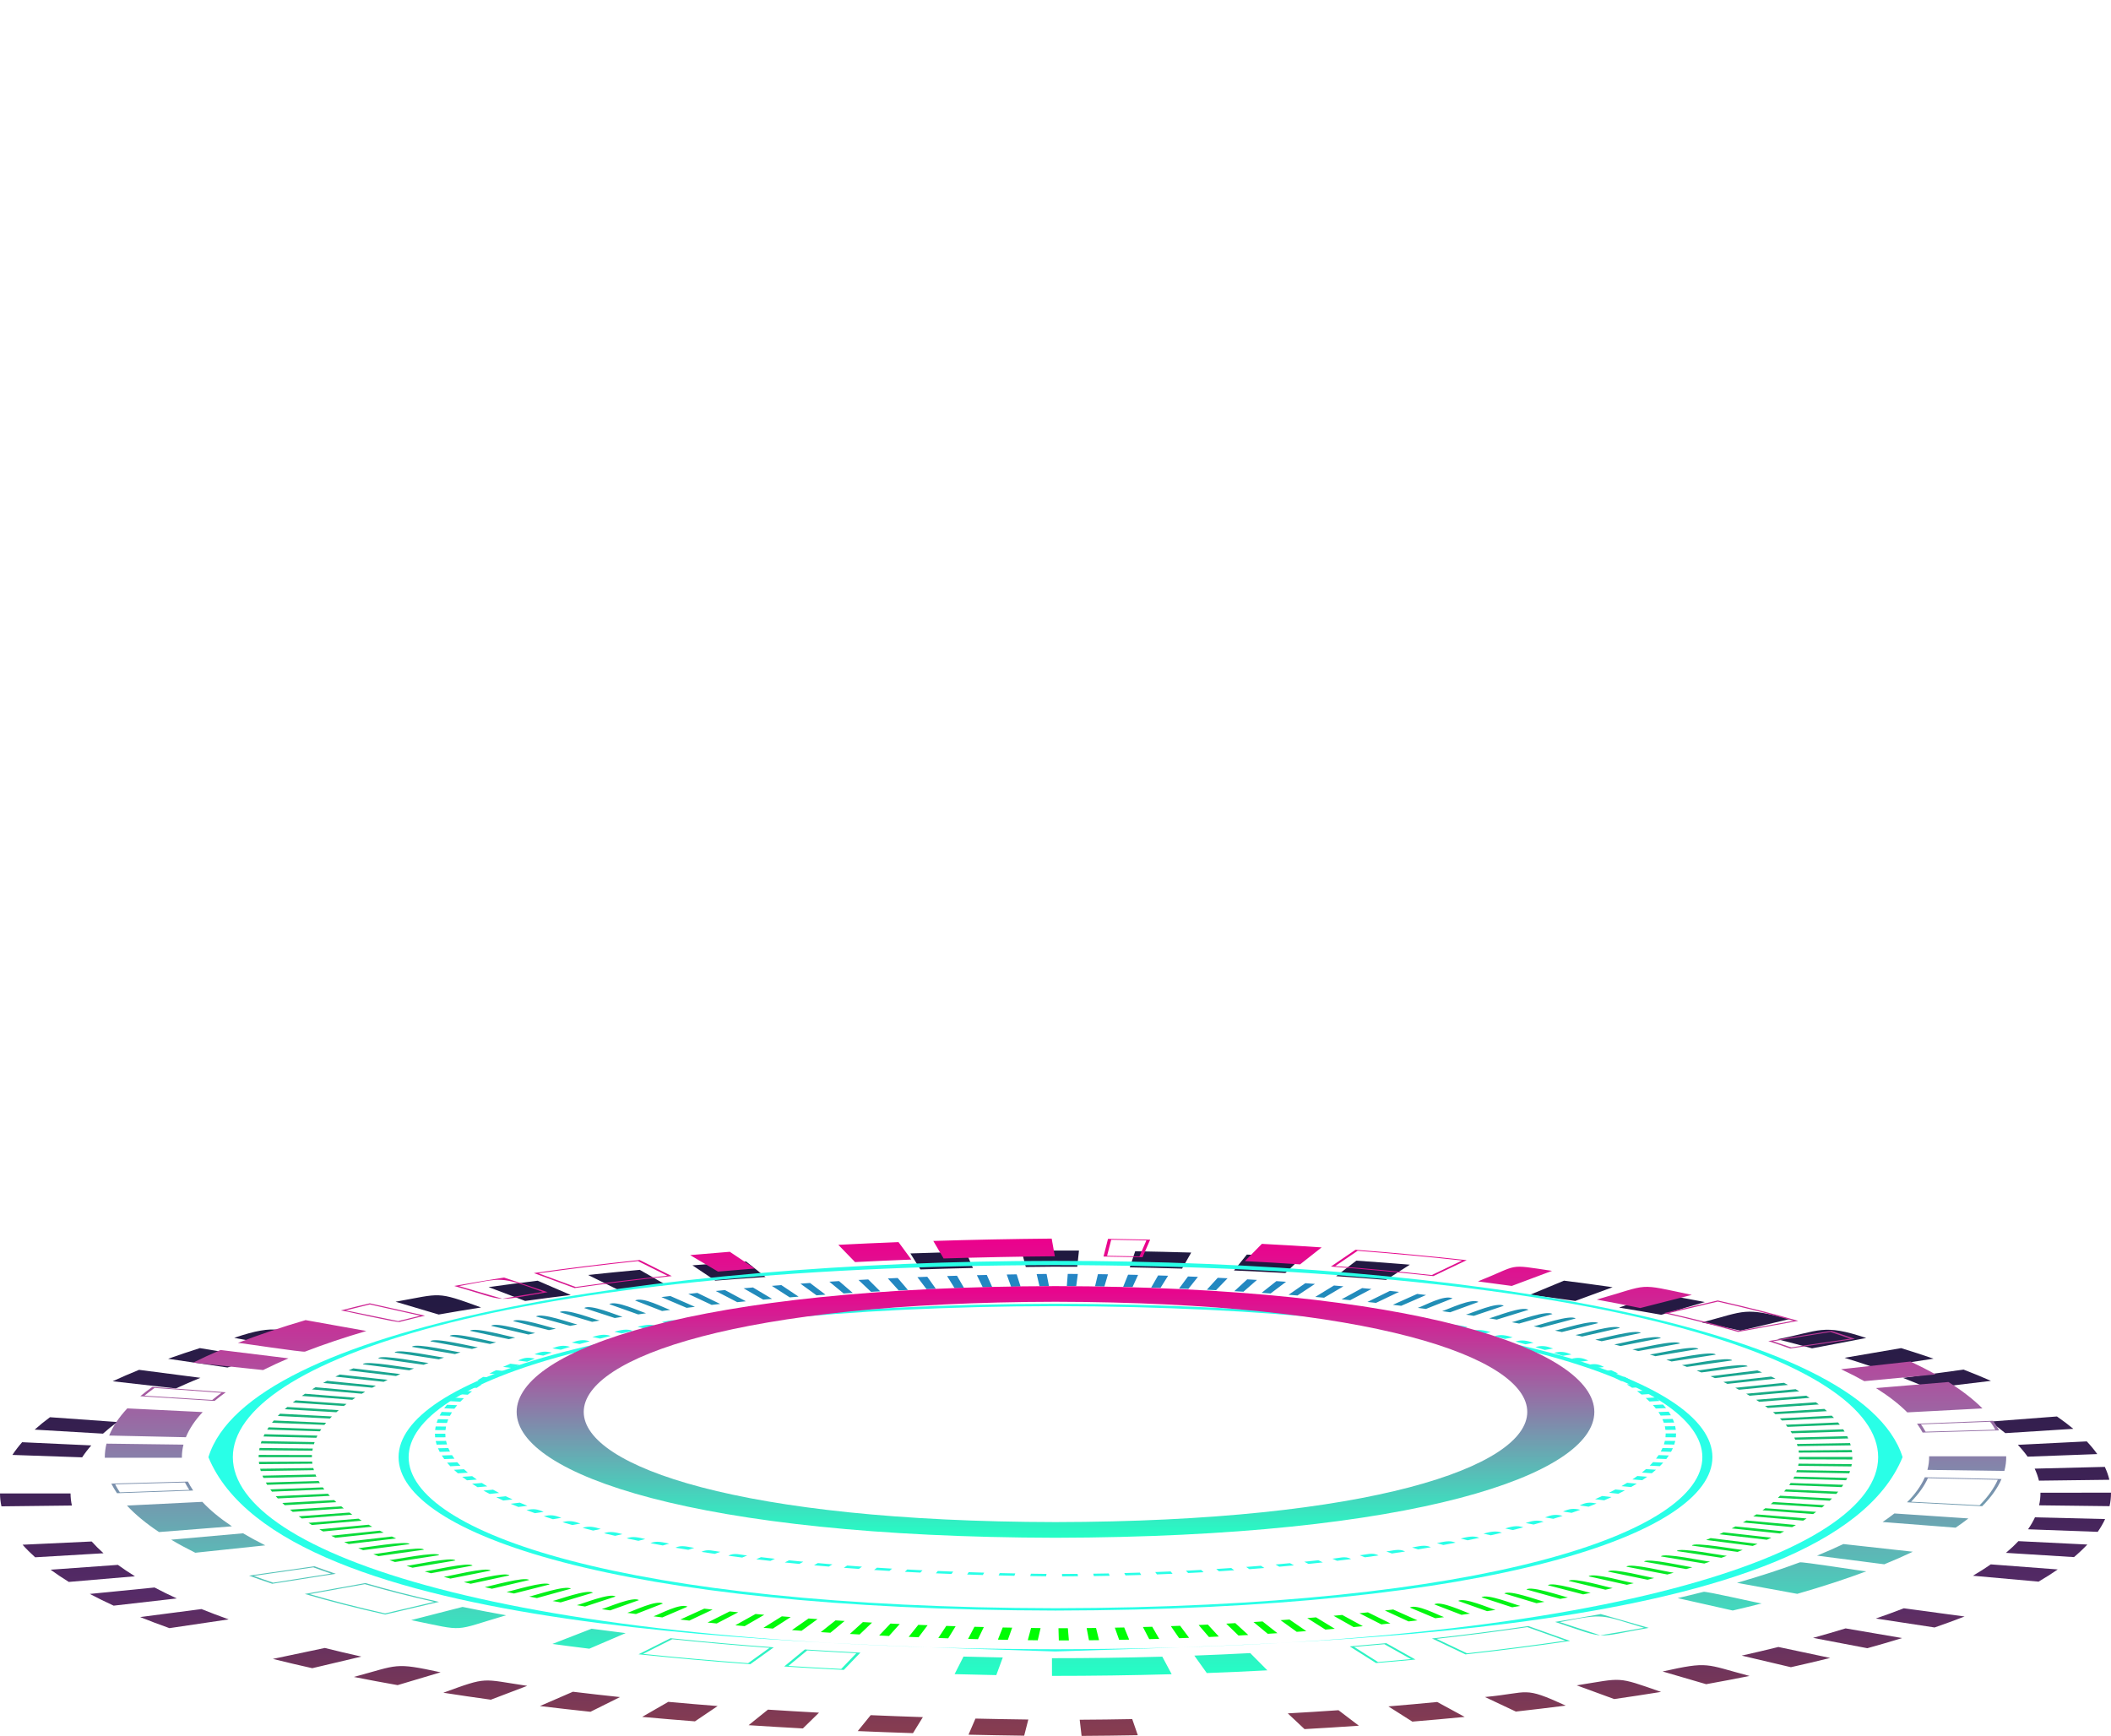 <?xml version="1.0" encoding="UTF-8"?><svg xmlns="http://www.w3.org/2000/svg" xmlns:xlink="http://www.w3.org/1999/xlink" viewBox="0 0 1273.42 1047.21"><defs><style>.cls-1{fill:url(#linear-gradient-2);}.cls-2{mask:url(#mask-10);}.cls-3{fill:url(#linear-gradient-6);}.cls-3,.cls-4,.cls-5,.cls-6,.cls-7{mix-blend-mode:lighten;}.cls-8{fill:url(#linear-gradient-10);}.cls-8,.cls-9,.cls-10,.cls-11{mix-blend-mode:multiply;}.cls-4{fill:url(#linear-gradient-8);}.cls-12{fill:url(#linear-gradient);}.cls-12,.cls-13{mix-blend-mode:screen;}.cls-14{mask:url(#mask-2);}.cls-15{isolation:isolate;}.cls-5,.cls-13{fill:#29ffe7;}.cls-16{mask:url(#mask-3);}.cls-17{mask:url(#mask-9);}.cls-9{fill:url(#linear-gradient-5);}.cls-18{mask:url(#mask-5);}.cls-10{fill:url(#linear-gradient-9);}.cls-6{fill:url(#linear-gradient-11);}.cls-19{filter:url(#luminosity-noclip-9);}.cls-20{mask:url(#mask-8);}.cls-21{filter:url(#luminosity-noclip-6);}.cls-22{mask:url(#mask-4);}.cls-23{mask:url(#mask-6);}.cls-7{fill:url(#linear-gradient-4);}.cls-24{mask:url(#mask-1);}.cls-25{mask:url(#mask);}.cls-26{fill:url(#linear-gradient-3);}.cls-11{fill:url(#linear-gradient-7);}.cls-27{mask:url(#mask-7);}.cls-28{mask:url(#mask-11);}.cls-29{filter:url(#luminosity-noclip-3);}</style><linearGradient id="linear-gradient" x1="636.71" y1="1047.21" x2="636.71" y2="754.38" gradientTransform="matrix(1, 0, 0, 1, 0, 0)" gradientUnits="userSpaceOnUse"><stop offset="0" stop-color="#883d50"/><stop offset=".29" stop-color="#562b67"/><stop offset=".53" stop-color="#3d2255"/><stop offset=".82" stop-color="#271b45"/><stop offset="1" stop-color="#201940"/></linearGradient><linearGradient id="linear-gradient-2" x1="636.71" y1="989.61" x2="636.71" y2="768.51" gradientTransform="matrix(1, 0, 0, 1, 0, 0)" gradientUnits="userSpaceOnUse"><stop offset="0" stop-color="lime"/><stop offset="1" stop-color="#2484c6"/></linearGradient><linearGradient id="linear-gradient-3" x1="636.71" y1="1010.96" x2="636.71" y2="747.15" gradientTransform="matrix(1, 0, 0, 1, 0, 0)" gradientUnits="userSpaceOnUse"><stop offset="0" stop-color="#24ffc6"/><stop offset="1" stop-color="#ec008c"/></linearGradient><linearGradient id="linear-gradient-4" x1="636.71" y1="927.67" x2="636.71" y2="775.87" xlink:href="#linear-gradient-3"/><filter id="luminosity-noclip-2" x="354.75" y="-8550.85" width="563.92" height="32766" color-interpolation-filters="sRGB" filterUnits="userSpaceOnUse"><feFlood flood-color="#fff" result="bg"/><feBlend in="SourceGraphic" in2="bg"/></filter><mask id="mask-1" x="354.75" y="-8550.85" width="563.92" height="32766" maskUnits="userSpaceOnUse"/><linearGradient id="linear-gradient-5" x1="636.71" y1="911.31" x2="636.71" y2="0" gradientTransform="matrix(1, 0, 0, 1, 0, 0)" gradientUnits="userSpaceOnUse"><stop offset="0" stop-color="#fff"/><stop offset=".1" stop-color="#d0d0d0"/><stop offset=".23" stop-color="#9a9a9a"/><stop offset=".37" stop-color="#6a6a6a"/><stop offset=".5" stop-color="#444"/><stop offset=".63" stop-color="#262626"/><stop offset=".76" stop-color="#111"/><stop offset=".88" stop-color="#040404"/><stop offset="1" stop-color="#000"/></linearGradient><mask id="mask" x="354.75" width="563.92" height="911.31" maskUnits="userSpaceOnUse"><g class="cls-24"><path class="cls-9" d="M918.67,0V845.29c0,11.84-8.18,22.88-21.75,29.15-47.18,21.81-146.1,36.87-260.21,36.87s-213.03-15.05-260.21-36.87c-13.57-6.27-21.75-17.32-21.75-29.15V0H918.67Z"/></g></mask><filter id="luminosity-noclip-3" x="354.75" width="563.92" height="911.31" color-interpolation-filters="sRGB" filterUnits="userSpaceOnUse"><feFlood flood-color="#fff" result="bg"/><feBlend in="SourceGraphic" in2="bg"/></filter><filter id="luminosity-noclip-4" x="354.75" y="-8550.85" width="563.92" height="32766" color-interpolation-filters="sRGB" filterUnits="userSpaceOnUse"><feFlood flood-color="#fff" result="bg"/><feBlend in="SourceGraphic" in2="bg"/></filter><mask id="mask-3" x="354.75" y="-8550.85" width="563.92" height="32766" maskUnits="userSpaceOnUse"/><mask id="mask-2" x="354.75" width="563.92" height="911.31" maskUnits="userSpaceOnUse"><g class="cls-29"><g class="cls-16"><path class="cls-9" d="M918.67,0V845.29c0,11.84-8.18,22.88-21.75,29.15-47.18,21.81-146.1,36.87-260.21,36.87s-213.03-15.05-260.21-36.87c-13.57-6.27-21.75-17.32-21.75-29.15V0H918.67Z"/></g></g></mask><linearGradient id="linear-gradient-6" x1="636.71" y1="911.31" x2="636.71" y2="0" gradientTransform="matrix(1, 0, 0, 1, 0, 0)" gradientUnits="userSpaceOnUse"><stop offset="0" stop-color="#18ffff"/><stop offset=".1" stop-color="#13d0d0"/><stop offset=".23" stop-color="#0e9a9a"/><stop offset=".37" stop-color="#0a6a6a"/><stop offset=".5" stop-color="#064444"/><stop offset=".63" stop-color="#032626"/><stop offset=".76" stop-color="#011111"/><stop offset=".88" stop-color="#000404"/><stop offset="1" stop-color="#000"/></linearGradient><filter id="luminosity-noclip-5" x="399.47" y="-8550.85" width="89.57" height="32766" color-interpolation-filters="sRGB" filterUnits="userSpaceOnUse"><feFlood flood-color="#fff" result="bg"/><feBlend in="SourceGraphic" in2="bg"/></filter><mask id="mask-5" x="399.47" y="-8550.85" width="89.57" height="32766" maskUnits="userSpaceOnUse"/><linearGradient id="linear-gradient-7" x1="444.25" y1="902.1" x2="444.25" y2="0" gradientTransform="matrix(1, 0, 0, 1, 0, 0)" gradientUnits="userSpaceOnUse"><stop offset="0" stop-color="#fff"/><stop offset="0" stop-color="#fdfdfd"/><stop offset=".29" stop-color="#a4a4a4"/><stop offset=".55" stop-color="#5e5e5e"/><stop offset=".76" stop-color="#2b2b2b"/><stop offset=".91" stop-color="#0b0b0b"/><stop offset="1" stop-color="#000"/></linearGradient><mask id="mask-4" x="399.47" width="89.57" height="902.1" maskUnits="userSpaceOnUse"><g class="cls-18"><path class="cls-11" d="M399.47,0V883.24c23.6,7.63,54.17,14.07,89.57,18.86V0h-89.57Z"/></g></mask><filter id="luminosity-noclip-6" x="399.47" width="89.57" height="902.1" color-interpolation-filters="sRGB" filterUnits="userSpaceOnUse"><feFlood flood-color="#fff" result="bg"/><feBlend in="SourceGraphic" in2="bg"/></filter><filter id="luminosity-noclip-7" x="399.47" y="-8550.85" width="89.57" height="32766" color-interpolation-filters="sRGB" filterUnits="userSpaceOnUse"><feFlood flood-color="#fff" result="bg"/><feBlend in="SourceGraphic" in2="bg"/></filter><mask id="mask-7" x="399.47" y="-8550.85" width="89.57" height="32766" maskUnits="userSpaceOnUse"/><mask id="mask-6" x="399.47" width="89.57" height="902.1" maskUnits="userSpaceOnUse"><g class="cls-21"><g class="cls-27"><path class="cls-11" d="M399.47,0V883.24c23.6,7.63,54.17,14.07,89.57,18.86V0h-89.57Z"/></g></g></mask><linearGradient id="linear-gradient-8" x1="444.25" y1="902.1" x2="444.25" y2="0" gradientTransform="matrix(1, 0, 0, 1, 0, 0)" gradientUnits="userSpaceOnUse"><stop offset="0" stop-color="#18ffff"/><stop offset="0" stop-color="#17fdfd"/><stop offset=".29" stop-color="#0fa4a4"/><stop offset=".55" stop-color="#085e5e"/><stop offset=".76" stop-color="#042b2b"/><stop offset=".91" stop-color="#010b0b"/><stop offset="1" stop-color="#000"/></linearGradient><filter id="luminosity-noclip-8" x="780.13" y="-8550.85" width="47.02" height="32766" color-interpolation-filters="sRGB" filterUnits="userSpaceOnUse"><feFlood flood-color="#fff" result="bg"/><feBlend in="SourceGraphic" in2="bg"/></filter><mask id="mask-9" x="780.13" y="-8550.85" width="47.02" height="32766" maskUnits="userSpaceOnUse"/><linearGradient id="linear-gradient-9" x1="803.64" y1="805.91" x2="803.64" xlink:href="#linear-gradient-5"/><mask id="mask-8" x="780.13" width="47.02" height="805.91" maskUnits="userSpaceOnUse"><g class="cls-17"><path class="cls-10" d="M827.15,805.91V0h-47.02V798.22c16.8,2.21,32.54,4.79,47.02,7.69Z"/></g></mask><filter id="luminosity-noclip-9" x="780.13" width="47.02" height="805.91" color-interpolation-filters="sRGB" filterUnits="userSpaceOnUse"><feFlood flood-color="#fff" result="bg"/><feBlend in="SourceGraphic" in2="bg"/></filter><filter id="luminosity-noclip-10" x="780.13" y="-8550.85" width="47.02" height="32766" color-interpolation-filters="sRGB" filterUnits="userSpaceOnUse"><feFlood flood-color="#fff" result="bg"/><feBlend in="SourceGraphic" in2="bg"/></filter><mask id="mask-11" x="780.13" y="-8550.85" width="47.02" height="32766" maskUnits="userSpaceOnUse"/><linearGradient id="linear-gradient-10" x1="803.64" y1="805.91" x2="803.64" xlink:href="#linear-gradient-5"/><mask id="mask-10" x="780.13" width="47.02" height="805.91" maskUnits="userSpaceOnUse"><g class="cls-19"><g class="cls-28"><path class="cls-8" d="M827.15,805.91V0h-47.02V798.22c16.8,2.21,32.54,4.79,47.02,7.69Z"/></g></g></mask><linearGradient id="linear-gradient-11" x1="803.64" y1="805.91" x2="803.64" xlink:href="#linear-gradient-6"/></defs><g class="cls-15"><g id="Layer_2"><g id="hud1"><g><g><path class="cls-12" d="M652.45,1047.21l-1.14-9.76c10.55-.06,21.21-.19,31.68-.39l3.37,9.73c-11.21,.2-22.62,.34-33.92,.41Zm-34.64-.14c-11.25-.15-22.55-.35-33.58-.6l4.19-9.72c10.47,.24,21.2,.43,31.89,.57l-2.49,9.75Zm-67.07-1.53c-11.16-.36-22.37-.78-33.32-1.25l7.8-9.6c10.34,.44,20.94,.84,31.48,1.18l-5.96,9.67Zm236.18-2.45l-10.09-9.48c10.23-.57,20.52-1.22,30.59-1.91l12.29,9.35c-10.79,.75-21.82,1.44-32.78,2.05Zm-302.59-.4c-11-.59-22.02-1.25-32.76-1.95l11.68-9.39c10.09,.66,20.45,1.28,30.8,1.83l-9.72,9.5Zm367.64-4.11l-14.46-9.18c9.88-.82,19.79-1.71,29.46-2.65l16.57,8.99c-10.36,1.01-20.99,1.96-31.57,2.84Zm-432.76-.16c-10.72-.84-21.43-1.74-31.83-2.69l15.75-9.07c9.73,.89,19.75,1.74,29.78,2.52l-13.7,9.24Zm-63.03-5.77c-10.29-1.09-20.54-2.25-30.47-3.46l19.89-8.63c9.25,1.12,18.81,2.21,28.4,3.22l-17.82,8.87Zm558.23-.13l-18.64-8.78c27.44-2.56,22.61-6.76,48.74,5.18-9.86,1.26-19.98,2.47-30.1,3.6Zm-618.32-7.16c-9.7-1.34-19.34-2.76-28.66-4.21,27.18-9.88,22.55-8.3,50.6-4.15l-21.94,8.36Zm677.64-.39l-22.61-8.27c28.24-4.44,23.56-5.58,50.88,3.96-9.21,1.49-18.72,2.94-28.27,4.31Zm-733.87-8.4c-8.96-1.58-17.84-3.24-26.4-4.94,27.32-7.34,24.08-8.88,52.33-2.8l-25.93,7.74Zm789.38-.56l-26.29-7.68c28.21-6.23,25.25-4.47,52.43,2.7-8.48,1.7-17.28,3.38-26.13,4.97Zm-840.89-9.66c-8.1-1.8-16.09-3.69-23.75-5.6l31.34-6.6c7.11,1.78,14.53,3.53,22.04,5.2l-29.64,7.01Zm891.98-.6l-29.68-6.99c7.54-1.68,14.99-3.44,22.14-5.21l31.25,6.62c-7.66,1.9-15.63,3.78-23.71,5.58Zm46.1-11.45l-32.74-6.24c6.73-1.86,13.33-3.79,19.62-5.72l34.13,5.83c-6.73,2.07-13.8,4.14-21.01,6.13Zm-1024.24-12.11c-6.11-2.17-12.04-4.42-17.65-6.68l36.99-4.83c5.22,2.1,10.74,4.2,16.43,6.22l-35.77,5.29Zm1064.82-.4l-35.43-5.41c5.84-2.01,11.51-4.09,16.87-6.17l36.64,4.96c-5.74,2.23-11.82,4.45-18.07,6.61Zm-1098.48-13.17c-5.02-2.31-9.85-4.69-14.35-7.07l39.05-3.88c4.2,2.22,8.7,4.44,13.38,6.6l-38.08,4.36Zm-27.02-14.31c-3.91-2.42-7.61-4.9-10.99-7.37l40.61-2.92c3.16,2.32,6.62,4.63,10.27,6.89l-39.89,3.4Zm1188.24-.17l-39.63-3.56c3.84-2.25,7.47-4.56,10.78-6.86l40.4,3.06c-3.55,2.46-7.43,4.93-11.55,7.35ZM21.22,939.46c-2.8-2.5-5.36-5.05-7.61-7.59l41.7-1.95c2.11,2.37,4.51,4.76,7.13,7.1l-41.21,2.43Zm1229.89-.12l-41.06-2.56c2.77-2.33,5.29-4.71,7.49-7.07l41.6,2.05c-2.37,2.52-5.07,5.07-8.03,7.58Zm14.29-15.24l-42.02-1.54c1.66-2.39,3.06-4.81,4.17-7.21l42.32,1.03c-1.18,2.57-2.69,5.17-4.46,7.73ZM.87,908.73c-.57-2.58-.86-5.19-.87-7.78H42.55c.01,2.41,.29,4.87,.82,7.28l-42.5,.49Zm1271.66-.12l-42.49-.51c.57-2.51,.85-5.06,.83-7.6l42.55-.04c.03,2.72-.27,5.45-.88,8.15Zm-42.58-15.39c-.57-2.41-1.44-4.85-2.57-7.25l42.31-1.05c1.21,2.57,2.14,5.19,2.75,7.77l-42.49,.53Zm-1180.38-14.07l-42.08-1.45c1.67-2.56,3.65-5.14,5.87-7.67l41.71,1.93c-2.08,2.37-3.93,4.78-5.5,7.18Zm1173.56-.39c-1.68-2.38-3.67-4.78-5.91-7.15l41.58-2.08c2.4,2.53,4.53,5.11,6.34,7.66l-42,1.56Zm-1160.99-13.9l-41.23-2.42c2.8-2.51,5.91-5.03,9.24-7.49l40.63,2.9c-3.12,2.3-6.03,4.66-8.65,7.01Zm1147.52-.31c-2.79-2.33-5.89-4.67-9.21-6.96l40.37-3.09c3.56,2.45,6.88,4.96,9.87,7.46l-41.03,2.59Zm-1103.58-26.95l-38.12-4.34c5.02-2.32,10.38-4.64,15.92-6.89l37.03,4.81c-5.16,2.09-10.15,4.25-14.83,6.42Zm1057.23-.05c-4.87-2.13-10.06-4.27-15.42-6.35l36.6-4.98c5.75,2.22,11.31,4.51,16.53,6.8l-37.7,4.53Zm-32.31-12.5c-5.83-2-11.98-4-18.29-5.94l34.09-5.84c6.75,2.08,13.35,4.22,19.59,6.36l-35.4,5.42Zm-993.76-.08l-35.82-5.27c6.11-2.18,12.54-4.35,19.14-6.44l34.47,5.72c-6.13,1.94-12.12,3.96-17.79,5.99Zm955.84-11.57c-6.72-1.85-13.77-3.69-20.93-5.47,25.91-5.04,27.19-9.56,53.63-.78l-32.7,6.25Zm-918.78-.18l-33.01-6.16c26.41-8.96,27.87-4.21,53.66,.67-7.07,1.78-14.02,3.62-20.65,5.49Zm875.68-10.49c-7.56-1.68-15.42-3.34-23.34-4.93,27.13-7.26,25.23-9.15,52.98-2.08l-29.63,7.01Zm-47.8-9.57c-8.28-1.49-16.86-2.95-25.49-4.34,27.45-9.75,23.77-8.46,51.74-3.35l-26.25,7.68Zm-737.54-.16l-26.02-7.72c27.95-4.96,24.24-6.51,51.58,3.45-8.67,1.36-17.27,2.8-25.56,4.27Zm685.59-8.2c-8.93-1.28-18.14-2.52-27.36-3.69l20.59-8.54c9.88,1.25,19.75,2.58,29.32,3.96l-22.54,8.28Zm-633.45,0l-22.04-8.35c9.63-1.34,19.58-2.63,29.57-3.85l19.99,8.62c-9.3,1.14-18.56,2.34-27.52,3.59Zm55.88-6.82l-17.92-8.85c10.17-1.08,20.66-2.12,31.17-3.09l15.85,9.06c-9.82,.9-19.61,1.87-29.1,2.89Zm58.85-5.42l-13.8-9.24c10.57-.83,21.45-1.62,32.33-2.34l11.78,9.38c-10.2,.67-20.4,1.41-30.31,2.19Zm404.61-.44c-9.9-.81-20.04-1.58-30.12-2.27l12.19-9.35c10.81,.74,21.67,1.56,32.29,2.43l-14.36,9.19Zm-60.73-4.17c-10.22-.57-20.66-1.08-31.01-1.52l7.76-9.6c11.09,.47,22.28,1.02,33.23,1.63l-9.99,9.49Zm-220.18-2.15l-6.04-9.66c11-.36,22.27-.68,33.48-.94l4.26,9.71c-10.63,.25-21.29,.54-31.7,.89Zm157.85-.5c-10.42-.31-21.04-.57-31.54-.75l3.27-9.73c11.25,.2,22.62,.47,33.79,.8l-5.51,9.68Zm-94.26-.97l-2.56-9.74c11.45-.18,23.13-.26,34.63-.17l-1.03,9.76c-10.3-.09-20.78,0-31.03,.15Z"/><path class="cls-13" d="M636.71,971.59c-528.38-.96-528.37-184.11,0-185.07,528.37,.96,528.36,184.11,0,185.07Zm0-183.65c-520.28,.95-520.28,181.29,0,182.24,520.28-.95,520.27-181.29,0-182.24Z"/><path class="cls-1" d="M638.71,989.61l-.21-7.37c1.89,0,3.78,0,5.67-.02l.61,7.37c-2.02,0-4.05,.01-6.08,.02Zm-12.7-.09c-2.01-.02-4.02-.05-6.02-.08l2-7.36c1.9,.03,3.81,.05,5.72,.08l-1.7,7.36Zm30.89-.01l-1.4-7.36c1.89-.02,3.78-.04,5.66-.07l1.81,7.36c-2.02,.03-4.05,.05-6.08,.07Zm18.2-.26l-2.6-7.35c1.89-.04,3.77-.07,5.65-.11l3,7.34c-2.01,.04-4.03,.08-6.06,.12Zm-67.13,0c-2.01-.04-4.01-.08-6.01-.12l2.92-7.34c1.89,.04,3.79,.08,5.7,.11l-2.61,7.35Zm-18.01-.4c-2-.05-4-.1-5.99-.16l3.84-7.32c1.89,.05,3.78,.1,5.68,.15l-3.54,7.33Zm103.29-.02l-3.81-7.32c1.88-.05,3.76-.11,5.63-.16l4.21,7.31c-2.01,.06-4.02,.12-6.03,.17Zm-121.25-.5c-2-.06-3.99-.13-5.98-.2l4.81-7.29c1.88,.07,3.76,.13,5.65,.19l-4.49,7.3Zm139.31-.07l-5.01-7.28c1.87-.07,3.74-.14,5.6-.21l5.41,7.26c-1.99,.08-3.99,.15-6,.23Zm-157.22-.57c-1.99-.08-3.98-.16-5.95-.24l5.81-7.25c1.86,.08,3.74,.16,5.62,.23l-5.47,7.26Zm175.18-.16l-6.22-7.23c1.86-.08,3.71-.17,5.56-.26l6.62,7.21c-1.98,.1-3.97,.19-5.96,.28Zm-193.01-.61c-1.98-.09-3.96-.19-5.92-.29l6.83-7.2c1.85,.09,3.71,.18,5.58,.27l-6.48,7.22Zm210.83-.27l-7.41-7.17c1.84-.1,3.68-.2,5.51-.31l7.81,7.15c-1.96,.11-3.94,.22-5.91,.33Zm-228.55-.63c-1.97-.11-3.94-.22-5.89-.33l7.88-7.15c1.83,.11,3.67,.21,5.52,.31l-7.51,7.17Zm246.21-.41l-8.6-7.1c1.82-.12,3.64-.23,5.46-.36l8.99,7.08c-1.94,.13-3.89,.26-5.85,.38Zm-263.81-.64c-1.95-.12-3.89-.25-5.83-.38l8.92-7.08c1.82,.12,3.65,.24,5.48,.36l-8.58,7.1Zm281.29-.56l-9.77-7.02c1.8-.13,3.6-.27,5.39-.4l10.16,6.99c-1.92,.15-3.85,.29-5.78,.43Zm-298.73-.62c-1.93-.14-3.86-.28-5.77-.43l10.01-7c1.8,.14,3.6,.27,5.42,.4l-9.65,7.03Zm316-.73l-10.93-6.93c1.78-.15,3.55-.3,5.32-.45l11.32,6.9c-1.9,.16-3.8,.33-5.71,.48Zm-333.26-.6c-1.91-.16-3.81-.31-5.7-.47l11.1-6.92c1.78,.15,3.56,.3,5.34,.44l-10.74,6.95Zm350.3-.9l-12.09-6.83c1.75-.16,3.49-.33,5.23-.5l12.45,6.79c-1.86,.18-3.72,.36-5.59,.53Zm-367.35-.57c-1.89-.17-3.76-.35-5.63-.52l12.21-6.82c1.75,.16,3.5,.33,5.27,.49l-11.84,6.85Zm384.05-1.07l-13.19-6.72c1.72-.18,3.43-.36,5.13-.54l13.57,6.68c-1.83,.2-3.67,.39-5.51,.58Zm-400.87-.54c-1.86-.19-3.7-.38-5.54-.57l13.32-6.71c1.72,.18,3.44,.36,5.18,.53l-12.96,6.74Zm417.31-1.24l-14.31-6.6c1.69-.19,3.37-.39,5.05-.59l14.66,6.56c-1.8,.21-3.6,.42-5.4,.63Zm-433.85-.51c-1.83-.2-3.65-.41-5.45-.62l14.44-6.58c1.68,.19,3.38,.39,5.08,.58l-14.06,6.63Zm449.98-1.41l-15.38-6.47c4.25-2.28,16.81,4.48,20.68,5.8-1.76,.23-3.53,.45-5.3,.67Zm-466.24-.49c-1.79-.22-3.57-.44-5.35-.67,4.04-1.39,16.07-8.08,20.52-5.83l-15.18,6.5Zm482.04-1.57l-16.44-6.33c3.87-2.33,17.95,4.49,21.62,5.61-1.72,.24-3.45,.48-5.19,.72Zm-497.96-.48c-1.75-.24-3.49-.47-5.23-.72,3.76-1.17,17.55-7.95,21.51-5.64l-16.28,6.35Zm513.43-1.73l-17.47-6.19c3.61-2.37,18.99,4.47,22.54,5.42-1.68,.26-3.37,.51-5.07,.76Zm-528.99-.47c-1.71-.25-3.42-.51-5.11-.76,3.64-.99,18.79-7.77,22.48-5.44l-17.37,6.2Zm544.08-1.87l-18.47-6.03c3.44-2.37,19.93,4.39,23.41,5.22-1.64,.27-3.29,.54-4.94,.81Zm-559.24-.47c-1.67-.27-3.33-.54-4.97-.81,3.57-.85,19.91-7.57,23.42-5.22l-18.44,6.03Zm573.94-1.99l-19.43-5.87c3.26-2.37,20.86,4.3,24.25,5.02-1.6,.29-3.2,.57-4.82,.85Zm-588.69-.49c-1.61-.28-3.22-.57-4.81-.85,3.5-.74,20.98-7.35,24.32-5l-19.51,5.86Zm602.99-2.11l-20.4-5.69c3.07-2.37,21.76,4.19,25.06,4.8-1.55,.3-3.1,.6-4.66,.89Zm-617.29-.51c-1.56-.3-3.12-.6-4.66-.9,3.39-.62,22.07-7.11,25.19-4.77l-20.53,5.67Zm631.15-2.21l-21.31-5.52c2.87-2.37,22.65,4.06,25.83,4.58-1.5,.31-3.01,.62-4.52,.93Zm-644.97-.54c-1.51-.31-3.01-.63-4.5-.94,3.26-.52,23.12-6.87,26.02-4.53l-21.52,5.47Zm658.38-2.29l-22.2-5.33c2.66-2.36,23.51,3.92,26.57,4.36-1.45,.33-2.91,.65-4.37,.97Zm-671.7-.58c-1.46-.33-2.9-.66-4.33-.99,3.13-.43,24.12-6.62,26.8-4.28l-22.47,5.27Zm684.64-2.37l-23.07-5.13c2.5-2.47,24.29,3.81,27.26,4.13-1.39,.34-2.79,.67-4.2,1Zm-697.44-.63c-1.39-.34-2.78-.68-4.15-1.03,3-.29,25.08-6.48,27.55-4.02l-23.4,5.05Zm709.89-2.43l-23.87-4.93c2.24-2.48,25.11,3.66,27.91,3.89-1.34,.35-2.68,.7-4.04,1.04Zm-722.14-.69c-1.34-.35-2.67-.71-3.98-1.07,2.83-.2,26.07-6.24,28.26-3.76l-24.28,4.83Zm734.09-2.48l-24.69-4.71c1.99-2.5,25.9,3.49,28.55,3.64-1.27,.36-2.56,.72-3.86,1.07Zm-745.83-.76c-1.27-.37-2.53-.73-3.78-1.1,2.65-.12,26.97-5.99,28.89-3.49l-25.12,4.6Zm757.24-2.51l-25.44-4.5c1.71-2.51,26.67,3.31,29.12,3.39-1.22,.37-2.45,.74-3.68,1.11Zm-768.38-.83c-1.2-.38-2.4-.75-3.58-1.13,2.44-.06,27.88-5.73,29.49-3.22l-25.91,4.36Zm779.25-2.52l-26.14-4.28c1.39-2.5,27.42,3.12,29.65,3.14-1.16,.38-2.33,.77-3.51,1.15Zm-789.78-.91c-1.14-.39-2.26-.78-3.38-1.17,2.21,0,28.75-5.46,30.02-2.95l-26.64,4.12Zm800.1-2.55l-26.84-4.05c1.08-2.51,28.12,2.9,30.15,2.88-1.09,.39-2.2,.78-3.31,1.17Zm-810.03-.98c-1.07-.4-2.13-.8-3.17-1.2,1.97,.05,29.61-5.18,30.5-2.68l-27.33,3.87Zm819.78-2.56l-27.5-3.81c.74-2.5,28.8,2.68,30.61,2.61-1.03,.4-2.06,.8-3.11,1.2Zm-829.08-1.05c-1-.41-1.99-.81-2.97-1.22,1.7,.09,30.45-4.87,30.94-2.4l-27.97,3.62Zm838.23-2.57l-28.1-3.57c.92-.38,1.83-.76,2.72-1.14l28.3,3.49c-.96,.41-1.94,.82-2.92,1.23Zm-846.9-1.12c-.93-.41-1.84-.83-2.75-1.25l28.75-3.29c.84,.39,1.7,.78,2.57,1.16l-28.57,3.37Zm855.45-2.59l-28.68-3.32c.86-.39,1.7-.78,2.54-1.17l28.85,3.24c-.89,.42-1.8,.83-2.71,1.25Zm-863.49-1.17c-.85-.42-1.7-.84-2.53-1.27l29.27-3.04c.78,.4,1.57,.79,2.38,1.19l-29.12,3.11Zm871.43-2.61l-29.21-3.07c.79-.4,1.57-.79,2.34-1.19l29.37,2.99c-.82,.43-1.66,.85-2.5,1.27Zm-878.83-1.22c-.78-.43-1.56-.86-2.32-1.29l29.76-2.78c.71,.4,1.44,.8,2.17,1.21l-29.61,2.86Zm886.13-2.62l-29.69-2.81c.73-.4,1.44-.81,2.14-1.21l29.84,2.73c-.75,.43-1.52,.87-2.29,1.3Zm-892.89-1.27c-.71-.43-1.42-.87-2.11-1.31l30.19-2.52c.65,.41,1.31,.82,1.97,1.22l-30.06,2.6Zm899.55-2.65l-30.14-2.55c.66-.41,1.3-.82,1.94-1.23l30.28,2.46c-.68,.44-1.37,.88-2.07,1.32Zm-905.66-1.29c-.65-.44-1.28-.88-1.9-1.33l30.59-2.25c.58,.41,1.17,.83,1.77,1.24l-30.46,2.34Zm911.67-2.67l-30.54-2.28c.59-.41,1.17-.83,1.73-1.25l30.66,2.2c-.61,.45-1.22,.89-1.85,1.33Zm-917.14-1.32c-.57-.45-1.13-.89-1.68-1.34l30.92-2c.51,.42,1.04,.84,1.57,1.25l-30.82,2.08Zm922.47-2.69l-30.9-2.01c.52-.42,1.02-.84,1.52-1.26l31.01,1.93c-.53,.45-1.07,.9-1.62,1.34Zm-927.29-1.34c-.5-.45-.99-.9-1.47-1.35l31.22-1.74c.45,.42,.91,.85,1.37,1.27l-31.13,1.82Zm931.94-2.7l-31.21-1.75c.45-.42,.88-.84,1.31-1.27l31.31,1.66c-.46,.45-.92,.91-1.4,1.36Zm-936.13-1.37c-.43-.45-.84-.91-1.25-1.36l31.48-1.48c.38,.43,.77,.85,1.17,1.28l-31.4,1.56Zm940.11-2.72l-31.48-1.48c.38-.42,.74-.85,1.09-1.27l31.56,1.38c-.38,.46-.77,.92-1.18,1.37Zm-943.64-1.38c-.36-.46-.7-.91-1.04-1.37l31.68-1.22c.31,.43,.64,.86,.97,1.29l-31.62,1.3Zm946.94-2.74l-31.7-1.2c.31-.43,.6-.86,.88-1.29l31.76,1.1c-.3,.46-.62,.92-.95,1.38Zm-949.83-1.38c-.29-.46-.56-.92-.82-1.38l31.86-.95c.24,.43,.5,.86,.77,1.29l-31.8,1.04Zm952.45-2.76l-31.87-.92c.24-.43,.46-.86,.67-1.29l31.93,.82c-.23,.46-.47,.93-.72,1.39Zm-954.7-1.39c-.21-.46-.41-.92-.61-1.38l31.98-.7c.18,.43,.37,.87,.57,1.3l-31.95,.78Zm956.63-2.78l-32.01-.64c.16-.43,.32-.87,.46-1.3l32.03,.55c-.15,.46-.32,.92-.49,1.39Zm-958.24-1.38c-.14-.46-.27-.93-.39-1.39l32.07-.43c.11,.43,.23,.87,.37,1.3l-32.05,.52Zm959.48-2.78l-32.09-.37c.1-.43,.18-.86,.25-1.3l32.1,.27c-.07,.47-.16,.93-.26,1.4Zm-960.44-1.39c-.07-.46-.13-.93-.18-1.39l32.11-.17c.05,.44,.1,.87,.17,1.31l-32.11,.26Zm961.01-2.8l-32.12-.09c.03-.49,.04-.97,.03-1.46h32.13c0,.52-.01,1.03-.04,1.55Zm-929.2-1.38h-32.13c0-.46,.01-.93,.04-1.39l32.12,.08c-.02,.44-.03,.87-.03,1.31Zm896.96-2.77c-.05-.43-.11-.87-.18-1.3l32.1-.28c.08,.46,.14,.92,.2,1.39l-32.11,.2Zm-896.66-1.15l-32.11-.26c.07-.46,.15-.93,.25-1.39l32.09,.35c-.09,.43-.17,.87-.23,1.3Zm895.9-2.75c-.12-.43-.25-.87-.4-1.3l32.03-.56c.15,.46,.29,.93,.42,1.39l-32.06,.47Zm-894.99-1.15l-32.05-.52c.14-.46,.3-.92,.46-1.38l32.02,.6c-.15,.44-.3,.87-.43,1.31Zm893.59-2.74c-.19-.43-.4-.87-.61-1.3l31.92-.83c.23,.46,.44,.92,.65,1.38l-31.96,.75Zm-892.09-1.16l-31.95-.78c.22-.46,.44-.92,.68-1.39l31.9,.87c-.22,.43-.44,.86-.64,1.29Zm890.05-2.72c-.26-.43-.53-.86-.82-1.29l31.76-1.11c.31,.46,.6,.92,.88,1.38l-31.82,1.02Zm-887.94-1.17l-31.8-1.04c.29-.46,.58-.92,.89-1.38l31.75,1.13c-.29,.43-.57,.86-.84,1.29Zm885.27-2.69c-.34-.43-.68-.86-1.04-1.28l31.55-1.39c.38,.46,.75,.91,1.1,1.37l-31.62,1.3Zm-882.56-1.18l-31.62-1.3c.36-.46,.73-.91,1.1-1.37l31.55,1.38c-.36,.43-.7,.86-1.04,1.28Zm879.24-2.65c-.4-.42-.82-.85-1.24-1.27l31.29-1.67c.46,.45,.9,.91,1.34,1.36l-31.39,1.57Zm-875.93-1.19l-31.4-1.56c.43-.45,.87-.91,1.32-1.36l31.31,1.65c-.42,.42-.83,.85-1.23,1.27Zm871.99-2.61c-.47-.42-.96-.84-1.46-1.26l30.99-1.94c.53,.45,1.06,.9,1.56,1.35l-31.1,1.84Zm-868.08-1.19l-31.13-1.82c.5-.45,1.01-.9,1.53-1.35l31.03,1.91c-.49,.42-.97,.84-1.44,1.26Zm863.51-2.57c-.54-.42-1.1-.83-1.67-1.25l30.65-2.2c.61,.44,1.2,.89,1.78,1.33l-30.77,2.12Zm-858.99-1.2l-30.82-2.08c.57-.44,1.15-.89,1.75-1.33l30.71,2.16c-.56,.42-1.1,.83-1.64,1.25Zm853.8-2.52c-.61-.41-1.24-.82-1.87-1.23l30.27-2.47c.68,.44,1.35,.88,2,1.32l-30.4,2.38Zm-848.69-1.21l-30.47-2.34c.64-.44,1.3-.88,1.96-1.32l30.34,2.42c-.62,.41-1.23,.82-1.84,1.23Zm842.88-2.46c-.68-.41-1.37-.81-2.07-1.21l29.83-2.73c.75,.43,1.49,.86,2.22,1.3l-29.98,2.65Zm-837.17-1.22l-30.06-2.6c.71-.43,1.44-.87,2.17-1.3l29.93,2.68c-.69,.4-1.37,.81-2.04,1.22Zm830.78-2.39c-.74-.4-1.5-.79-2.26-1.19l29.36-2.99c.82,.42,1.63,.85,2.43,1.27l-29.52,2.91Zm-824.49-1.24l-29.62-2.86c.78-.43,1.58-.85,2.39-1.28l29.46,2.94c-.75,.4-1.5,.8-2.23,1.2Zm817.5-2.3c-.81-.39-1.63-.78-2.46-1.17l28.85-3.24c.89,.42,1.76,.83,2.63,1.25l-29.01,3.16Zm-810.62-1.26l-29.11-3.11c.85-.42,1.72-.84,2.6-1.26l28.95,3.2c-.82,.39-1.63,.78-2.43,1.18Zm803.05-2.22c-.87-.38-1.76-.77-2.65-1.15l28.29-3.49c.96,.41,1.9,.82,2.84,1.23l-28.47,3.41Zm-795.59-1.28l-28.58-3.37c.92-.41,1.86-.82,2.81-1.23l28.39,3.45c-.88,.38-1.76,.77-2.62,1.15Zm787.45-2.14c-.94-.38-1.89-.75-2.85-1.13,2.11,.07,29.69-5.2,30.73-2.53l-27.88,3.66Zm-779.41-1.29l-27.99-3.62c.91-2.67,28.82,2.58,30.8,2.49-.95,.37-1.88,.75-2.81,1.13Zm770.7-2.06c-1-.37-2-.73-3.02-1.1,2.36,.02,28.89-5.47,30.29-2.8l-27.27,3.9Zm-762.09-1.29l-27.35-3.86c1.28-2.68,28.12,2.8,30.34,2.77-1.01,.36-2.01,.73-2.99,1.1Zm752.83-1.98c-1.05-.36-2.12-.71-3.19-1.07,2.59-.04,28.09-5.73,29.82-3.05l-26.63,4.12Zm-743.65-1.29l-26.66-4.11c1.6-2.67,27.41,3.02,29.84,3.04-1.07,.36-2.13,.71-3.18,1.07Zm733.88-1.9c-1.11-.35-2.24-.7-3.37-1.04,2.78-.11,27.27-5.97,29.29-3.31l-25.92,4.35Zm-724.16-1.28l-25.92-4.35c1.93-2.66,26.64,3.21,29.3,3.31-1.14,.35-2.26,.69-3.37,1.04Zm713.85-1.82c-1.17-.34-2.35-.68-3.54-1.01,2.97-.18,26.42-6.21,28.73-3.56l-25.19,4.57Zm-703.55-1.28l-25.14-4.59c2.24-2.66,25.82,3.4,28.69,3.58-1.19,.33-2.38,.67-3.55,1.01Zm692.74-1.74c-1.22-.33-2.46-.66-3.7-.98,3.12-.33,25.59-6.31,28.13-3.81l-24.42,4.79Zm-681.9-1.26l-24.32-4.82c2.51-2.63,25,3.57,28.04,3.84-1.25,.32-2.49,.65-3.73,.98Zm670.61-1.65c-1.28-.32-2.57-.64-3.87-.95,3.26-.41,24.72-6.55,27.49-4.05l-23.62,5Zm-659.26-1.24l-23.43-5.04c2.72-2.52,24.17,3.7,27.33,4.1-1.31,.31-2.61,.63-3.9,.94Zm647.49-1.58c-1.34-.31-2.68-.61-4.03-.92,3.39-.49,23.83-6.78,26.81-4.28l-22.77,5.2Zm-635.63-1.21l-22.52-5.26c2.96-2.53,23.26,3.85,26.58,4.35-1.37,.3-2.72,.6-4.06,.9Zm623.4-1.51c-1.39-.3-2.78-.59-4.18-.88,3.51-.58,22.89-7.01,26.08-4.51l-21.9,5.39Zm-611.06-1.16l-21.57-5.46c3.19-2.53,22.33,3.99,25.78,4.6-1.42,.29-2.82,.57-4.22,.86Zm598.39-1.45c-1.44-.28-2.88-.57-4.33-.85,3.62-.69,21.94-7.23,25.32-4.73l-20.99,5.58Zm-585.58-1.11l-20.58-5.66c3.41-2.52,21.37,4.11,24.94,4.84-1.47,.27-2.92,.55-4.37,.82Zm572.47-1.4c-1.47-.27-2.95-.54-4.44-.81,3.72-.8,20.95-7.44,24.54-4.94l-20.09,5.75Zm-559.22-1.03l-19.54-5.85c3.61-2.51,20.39,4.22,24.06,5.07-1.51,.26-3.02,.52-4.51,.78Zm545.73-1.35c-1.52-.26-3.05-.52-4.59-.77,3.79-.92,19.95-7.64,23.7-5.15l-19.11,5.92Zm-532.05-.96l-18.49-6.03c3.9-2.49,19.31,4.27,23.14,5.29-1.56,.24-3.1,.49-4.64,.74Zm518.17-1.31c-1.56-.25-3.14-.49-4.72-.73,3.93-1.09,18.82-7.82,22.84-5.35l-18.13,6.08Zm-504.09-.87l-17.42-6.19c4.08-2.46,18.31,4.32,22.19,5.5-1.6,.23-3.19,.46-4.78,.7Zm489.84-1.28c-1.61-.23-3.22-.46-4.83-.69,3.98-1.25,17.75-7.98,21.94-5.55l-17.11,6.24Zm-475.38-.77l-16.33-6.35c4.8-2.37,16.88,4.26,21.23,5.69-1.64,.22-3.27,.43-4.89,.65Zm460.78-1.25c-1.64-.22-3.29-.43-4.94-.64,4.59-1.54,15.91-8.06,21.01-5.74l-16.07,6.38Zm-445.98-.66l-15.23-6.49c1.78-.22,3.58-.44,5.38-.65l14.86,6.53c-1.68,.2-3.35,.4-5.01,.61Zm431.05-1.23c-1.68-.2-3.36-.4-5.04-.6l14.65-6.56c1.81,.21,3.61,.43,5.41,.64l-15.01,6.52Zm-415.93-.55l-14.12-6.62c1.82-.2,3.65-.41,5.49-.61l13.74,6.66c-1.71,.19-3.41,.37-5.11,.56Zm400.71-1.21c-1.71-.19-3.43-.37-5.15-.56l13.55-6.68c1.84,.2,3.67,.4,5.51,.6l-13.9,6.64Zm-385.29-.44l-12.99-6.74c1.85-.19,3.7-.37,5.57-.56l12.64,6.78c-1.74,.17-3.48,.34-5.21,.52Zm369.76-1.19c-1.73-.17-3.47-.34-5.22-.51l12.42-6.8c1.88,.18,3.75,.36,5.62,.55l-12.81,6.76Zm-354.06-.32l-11.88-6.85c1.87-.17,3.76-.34,5.65-.51l11.52,6.88c-1.77,.16-3.54,.31-5.29,.47Zm338.29-1.17c-1.77-.16-3.54-.31-5.32-.47l11.28-6.9c1.91,.16,3.8,.33,5.7,.5l-11.66,6.87Zm-322.34-.21l-10.79-6.94c1.9-.16,3.82-.31,5.74-.46l10.41,6.97c-1.79,.14-3.58,.28-5.36,.43Zm306.31-1.14c-1.79-.14-3.59-.28-5.39-.42l10.12-7c1.93,.15,3.86,.3,5.79,.45l-10.51,6.96Zm-290.15-.1l-9.7-7.03c1.92-.14,3.86-.28,5.8-.41l9.33,7.05c-1.82,.13-3.63,.26-5.43,.39Zm273.91-1.11c-1.81-.13-3.62-.25-5.44-.37l8.95-7.08c1.95,.13,3.89,.26,5.83,.4l-9.33,7.05Zm-257.56,0l-8.61-7.1c1.94-.12,3.89-.25,5.85-.37l8.26,7.12c-1.84,.11-3.67,.23-5.49,.34Zm16.53-.99l-7.56-7.16c1.95-.11,3.92-.22,5.89-.32l7.21,7.18c-1.86,.1-3.71,.2-5.55,.3Zm224.65-.07c-1.83-.11-3.66-.22-5.49-.32l7.77-7.15c1.97,.11,3.93,.23,5.89,.35l-8.16,7.13Zm-207.97-.79l-6.52-7.22c1.97-.09,3.95-.19,5.93-.27l6.19,7.23c-1.87,.08-3.73,.17-5.59,.26Zm191.44-.13c-1.85-.09-3.7-.19-5.55-.27l6.58-7.21c1.98,.1,3.96,.19,5.94,.29l-6.97,7.19Zm-174.63-.61l-5.51-7.26c1.98-.08,3.97-.16,5.96-.23l5.18,7.27c-1.88,.07-3.76,.14-5.63,.22Zm157.94-.17c-1.86-.08-3.72-.15-5.59-.23l5.37-7.27c2,.08,3.99,.16,5.99,.24l-5.77,7.25Zm-141.03-.45l-4.52-7.3c1.98-.06,3.98-.13,5.98-.19l4.21,7.31c-1.89,.06-3.78,.12-5.67,.18Zm124.23-.18c-1.87-.06-3.74-.12-5.62-.18l4.17-7.31c2.01,.06,4.02,.12,6.02,.19l-4.57,7.3Zm-107.22-.31l-3.56-7.32c1.99-.05,3.99-.1,6-.15l3.25,7.33c-1.9,.04-3.8,.09-5.69,.14Zm90.34-.17c-1.88-.05-3.77-.09-5.65-.13l2.96-7.34c2.02,.04,4.03,.09,6.04,.14l-3.35,7.33Zm-73.25-.21l-2.64-7.35c2-.04,4-.07,6.01-.11l2.33,7.35c-1.91,.03-3.81,.07-5.71,.1Zm56.29-.13c-1.89-.03-3.78-.06-5.67-.08l1.76-7.36c2.02,.03,4.04,.05,6.06,.09l-2.16,7.35Zm-39.15-.14l-1.73-7.36c1.99-.02,3.99-.05,6-.07l1.45,7.36c-1.91,.02-3.82,.04-5.72,.06Zm22.14-.05c-1.89-.01-3.78-.02-5.67-.03l.56-7.37c2.03,0,4.05,.02,6.08,.03l-.97,7.37Z"/><path class="cls-13" d="M636.71,996.28c-149.03-5.15-466.14-8.5-510.99-117.22,48.35-157.58,972.42-158.21,1021.98-.03-44.4,108.64-362.29,112.14-510.99,117.24Zm0-233.11c-661.68,1.2-661.67,230.56,.01,231.76,661.67-1.2,661.66-230.56-.01-231.76Z"/><path class="cls-26" d="M112.24,866.78c2.05-5,5.5-10.1,10.03-14.93l-45.48-2.22c-4.98,5.31-8.7,10.84-10.94,16.38l46.3,1.01,.1-.24Zm-2.52,12.26c0-2.51,.32-5.06,.96-7.55l-46.43-.6c-.71,2.82-1.05,5.68-1.03,8.51h46.5v-.36Zm49.45-52.76c4.62-2.31,9.68-4.64,14.84-6.84l-40.99-5.04c-5.8,2.47-11.37,5.05-16.56,7.65l42.28,4.45,.43-.21Zm120.63,143.27l-.77-.16-31,7.95c33.85,6.96,24.23,6.74,57.28-2.91-8.67-1.55-17.31-3.2-25.51-4.89Zm-77.79-20.34c-4.23-1.42-8.33-2.86-12.33-4.34l-39.46,5.64c4.53,1.68,9.23,3.32,14,4.91l38.38-6.03-.58-.19Zm-37.26,5.56c-3.98-1.34-7.91-2.72-11.7-4.11l35.97-5.14c3.46,1.27,7.05,2.53,10.71,3.76l-34.98,5.49Zm19.32-139.42c11.11-4.31,23.68-8.53,36.93-12.41l-36.66-6.57c-14.71,4.31-28.46,8.93-40.83,13.75,.52-.19,40.14,5.95,40.56,5.23Zm80.04,150.84c-15.55-3.49-30.11-7.22-43.65-11.19l-36.59,6.58c14.98,4.4,31.3,8.57,48.48,12.4l32.5-7.63-.74-.17Zm-31.8,7.13c-16.17-3.64-31.49-7.56-45.56-11.66l33.35-6c12.93,3.76,26.99,7.36,41.83,10.7l-29.62,6.96Zm-72.71-41.29c-4.62-2.3-8.93-4.64-12.99-7.05l-43.35,3.86c4.51,2.68,9.4,5.32,14.54,7.87l42.24-4.46-.43-.21Zm-20.02-11.48c-7.06-4.73-12.88-9.55-17.53-14.54l-45.47,2.24c5.08,5.47,11.63,10.85,19.34,15.98l43.99-3.46-.33-.22Zm-23.2-21.62c-1.15-1.7-2.15-3.42-3.02-5.15l-46.2,1.23c.97,1.95,2.13,3.89,3.41,5.79l45.96-1.63-.16-.23Zm-44.08,1.33c-1.06-1.59-2.02-3.22-2.85-4.83l42.11-1.12c.76,1.49,1.65,2.99,2.63,4.47l-41.89,1.49Zm994.97-91.04c4.35,1.41,8.54,2.84,12.62,4.29l39.05-5.79c-4.61-1.64-9.41-3.27-14.27-4.84l-38,6.15,.6,.19Zm36.91-5.69c4.06,1.33,8.07,2.68,11.91,4.04l-35.59,5.28c-3.52-1.24-7.2-2.49-10.95-3.72l34.63-5.61Zm6.85,22.69c4.84,2.29,9.34,4.6,13.58,6.98l43.01-4.06c-4.72-2.65-9.83-5.26-15.19-7.79l-41.85,4.66,.45,.21Zm45.54,32.86c1.23,1.7,2.29,3.4,3.21,5.13l46.15-1.31c-1.04-1.95-2.27-3.9-3.66-5.79l-45.88,1.75,.17,.23Zm44.01-1.43c1.15,1.6,2.17,3.23,3.05,4.84l-42.06,1.2c-.81-1.48-1.76-2.98-2.81-4.44l41.82-1.59Zm-211.88-68.72l.76,.16,31.11-7.93c-33.92-7.1-24.24-6.61-57.37,2.83,8.62,1.57,17.24,3.24,25.5,4.94Zm143.3,48.67c7.48,4.72,13.62,9.5,18.54,14.44l45.33-2.39c-5.39-5.43-12.34-10.8-20.52-15.93l-43.7,3.65,.35,.22Zm-443.82-79.17l1.03,.02,4.59-10.62c-8.41-.2-16.95-.35-25.42-.46l-2.72,10.65c7.49,.1,15.07,.23,22.52,.4Zm-17.86-10.55c7.08,.1,14.21,.23,21.23,.38l-4.19,9.68c-6.47-.14-13.03-.26-19.53-.35l2.48-9.71Zm-322.82,29.05c18.31-2.62,37.85-5.02,57.75-7.11l-19.41-9.7c-22.01,2.31-43.47,4.95-63.8,7.87l24.59,9.06,.87-.12Zm37.33-16.18l17.69,8.84c-19.09,2.02-37.66,4.31-55.24,6.81l-22.41-8.25c19.09-2.72,39.25-5.2,59.95-7.4Zm49.26,6.28c6.95-.62,14.13-1.22,21.25-1.78l-15.1-10.09c-8.04,.63-16.08,1.3-23.92,2l16.81,9.95,.96-.09Zm-193.07,30.44c4.99-1.28,10.19-2.56,15.36-3.77l-33.31-7.45c-5.88,1.38-11.74,2.82-17.45,4.29,.66-.16,34.81,7.7,35.39,6.93Zm-32.48-6.96c4.76-1.22,9.66-2.42,14.58-3.59l30.36,6.79c-4.49,1.06-8.96,2.16-13.3,3.27l-31.63-6.47Zm702.52-14.87l.88,.12,24.3-9.1c-27.78-4.14-18.95-3.86-44.71,6.36,6.53,.83,13.12,1.72,19.53,2.62Zm-781.32,69.25c1.99-1.66,4.19-3.35,6.45-4.97l-44.31-3.24c-2.56,1.83-5,3.71-7.26,5.61l44.84,2.83,.27-.23Zm-42.58-2.93c1.89-1.56,3.93-3.14,6.06-4.68l40.38,2.95c-1.96,1.42-3.83,2.87-5.57,4.31l-40.87-2.58Zm998.49,100.57c-11.4,4.25-24.27,8.44-37.83,12.32l36.34,6.66c14.97-4.29,28.99-8.85,41.63-13.58-.54,.19-39.71-6.12-40.15-5.39Zm-58.13,17.79c-5.05,1.28-10.29,2.56-15.5,3.77l33.22,7.47c5.92-1.38,11.79-2.81,17.48-4.26-.67,.16-34.61-7.75-35.2-6.98Zm20.96-156.82l36.29-6.67c-15.07-4.33-31.43-8.47-48.6-12.3l-32.49,7.63c15.82,3.53,30.9,7.34,44.8,11.34Zm-12.27-18.3c16.15,3.63,31.51,7.52,45.67,11.56l-33.08,6.08c-13.09-3.73-27.28-7.32-42.2-10.68l29.61-6.96Zm-115.14,195.87c-18.34,2.71-37.69,5.19-57.26,7.35l20.23,9.61c21.61-2.38,42.82-5.11,63.09-8.12l-25.19-8.97-.86,.13Zm-36.08,16.33l-18.43-8.76c18.76-2.09,37.18-4.46,54.76-7.05l22.95,8.17c-19.03,2.8-38.97,5.37-59.28,7.63Zm79.79-23.54c-8.65,1.59-17.68,3.13-26.7,4.58,33.15,11.06,22.53,9.41,56.53,3.6l-29.02-8.34-.81,.15Zm.56,12.65l-24.39-7.95c27.66-5.44,24.2-4.4,50.76,3.42-8.57,1.57-17.44,3.09-26.38,4.54Zm146.19-54.84c-4.79,2.28-10.06,4.59-15.45,6.79l40.57,5.22c6.04-2.46,11.84-5.02,17.22-7.58l-41.89-4.63-.45,.21Zm98.68-53.13h-46.5c.05,2.73-.3,5.48-1.03,8.18l46.42,.64c.78-2.9,1.16-5.87,1.11-8.82Zm-49.2,12.88c-2.18,4.97-5.84,10.06-10.65,14.86l45.35,2.36c5.31-5.31,9.27-10.84,11.67-16.39l-46.27-1.07-.1,.24Zm44.12,1.26c-2.32,5.17-6,10.35-10.97,15.4l-41.33-2.15c4.58-4.67,7.99-9.45,10.13-14.22l42.17,.98Zm-62.67,20.55c-2.08,1.63-4.42,3.32-6.81,4.94l44.06,3.42c2.7-1.82,5.28-3.7,7.68-5.58l-44.63-3-.29,.23Zm-257.69-153.02c-21.74-2.41-44.3-4.51-67.09-6.26l-14.83,10.11c20.98,1.61,41.75,3.54,61.79,5.76l20.13-9.62Zm-21.09,8.99c-18.87-2.07-38.45-3.89-58.22-5.43l13.51-9.22c21.43,1.66,42.63,3.64,63.05,5.88l-18.35,8.77Zm-322.67-19.83c-11.85,.46-23.69,.99-35.31,1.59l10.1,10.41c11.13-.57,22.54-1.08,33.95-1.52l-7.73-10.52-1.02,.04Zm-54.5,245.74l-.99-.06-12.48,10.28c11.79,.76,23.87,1.45,35.97,2.06l10.01-10.42c-10.92-.55-21.9-1.17-32.51-1.85Zm20.93,11.71c-10.72-.55-21.43-1.16-31.86-1.82l11.37-9.37c9.69,.61,19.64,1.18,29.62,1.69l-9.13,9.5Zm-204.19-235.98c-9.95,1.56-19.73,3.21-29.24,4.93,33.56,9.66,21.98,9.52,56.36,3.74l-26.27-8.8-.85,.13Zm-.16,12.66l-26.19-7.65c27.44-5.04,23.89-6.14,50.61,3.53-8.31,1.31-16.51,2.69-24.42,4.11Zm54.66,199.16l-.89-.12-23.64,9.19c7.3,.99,14.78,1.96,22.27,2.87l21.92-9.41c-6.59-.8-13.24-1.66-19.66-2.53Zm224.49,16.72l-1.02-.03-5.38,10.6c8.3,.22,16.75,.42,25.16,.58l3.91-10.63c-7.57-.14-15.22-.32-22.68-.52Zm-176.79-11.02l-.94-.1-19.32,9.71c21.65,2.28,44.33,4.28,67.43,5.97l14.15-10.16c-21-1.53-41.73-3.36-61.33-5.41Zm45.85,14.98c-21.73-1.6-43.04-3.49-63.37-5.61l17.6-8.85c18.8,1.96,38.53,3.7,58.66,5.19l-12.9,9.26Zm301.89-6.04c-10.77,.56-21.8,1.06-32.73,1.46l7.52,10.53c12.21-.45,24.49-1.01,36.54-1.64l-10.33-10.4-1,.05Zm82.09-5.95c-6.94,.65-14.05,1.28-21.08,1.86l15.84,10.03c7.96-.66,15.95-1.36,23.81-2.11l-17.61-9.87-.95,.09Zm-4.01,11.29l-14.43-9.14c6.1-.51,12.24-1.05,18.27-1.61l16.05,9c-6.55,.61-13.23,1.2-19.88,1.76Zm-69.06-252.22l-1.01-.05-10.23,10.41c11.12,.57,22.3,1.23,33.28,1.97l13-10.24c-11.55-.78-23.32-1.48-35.05-2.08Zm-125.9,7.44l-1.9-10.66c-24.19,.22-48.2,.7-71.41,1.42l6.2,10.57c21.78-.68,44.34-1.13,67.11-1.33Zm63.82,241.57c-21.59,.61-43.66,.91-65.56,.9l.02,10.67c24.12,0,48.4-.33,72.2-1.01l-5.65-10.59-1.02,.03Z"/><path class="cls-5" d="M640.7,950.95l-.08-1.44c3.15,0,6.28-.03,9.41-.06l.24,1.44c-3.18,.03-6.37,.05-9.57,.06Zm-9.69-.04c-3.2-.04-6.38-.08-9.54-.13l.42-1.43c3.12,.05,6.27,.09,9.43,.13l-.31,1.43Zm28.83-.13l-.39-1.43c3.14-.05,6.28-.1,9.4-.16l.56,1.43c-3.17,.06-6.36,.12-9.56,.17Zm-47.91-.17c-3.2-.06-6.37-.13-9.52-.21l.66-1.43c3.11,.08,6.24,.15,9.39,.21l-.54,1.43Zm67-.22l-.71-1.43c3.13-.08,6.24-.17,9.35-.27l.87,1.42c-3.16,.1-6.33,.19-9.51,.28Zm-86.03-.24c-3.18-.09-6.34-.19-9.48-.3l.91-1.42c3.09,.1,6.21,.2,9.35,.29l-.79,1.42Zm105-.37l-1.03-1.42c3.1-.12,6.2-.25,9.28-.38l1.19,1.41c-3.13,.14-6.28,.27-9.43,.39Zm-123.93-.27c-3.16-.12-6.3-.25-9.42-.39l1.17-1.41c3.07,.13,6.17,.26,9.29,.38l-1.05,1.42Zm142.76-.56l-1.35-1.4c3.07-.16,6.13-.32,9.18-.49l1.5,1.39c-3.09,.18-6.21,.34-9.33,.5Zm-161.56-.26c-3.14-.15-6.25-.32-9.34-.48l1.45-1.4c3.04,.17,6.11,.32,9.2,.48l-1.31,1.4Zm180.16-.79l-1.66-1.39c3.03-.19,6.05-.39,9.05-.6l1.81,1.37c-3.05,.21-6.13,.42-9.21,.61Zm-198.79-.22c-3.1-.19-6.18-.38-9.24-.58l1.73-1.38c3.01,.2,6.04,.39,9.1,.57l-1.58,1.39Zm217.14-1.05l-1.97-1.36c2.99-.23,5.96-.46,8.91-.71l2.12,1.35c-3,.25-6.02,.49-9.06,.72Zm-235.55-.16c-3.06-.22-6.1-.45-9.11-.68l2.01-1.36c2.96,.23,5.95,.45,8.96,.67l-1.87,1.37Zm253.59-1.33l-2.27-1.34c2.92-.26,5.82-.53,8.71-.81l2.42,1.33c-2.93,.28-5.88,.56-8.86,.82Zm-271.73-.08c-3.01-.25-6-.51-8.95-.78l2.3-1.34c2.91,.26,5.85,.52,8.81,.77l-2.16,1.35Zm289.35-1.61l-2.57-1.31c2.86-.29,5.7-.6,8.52-.91l2.71,1.3c-2.87,.32-5.76,.62-8.67,.92Zm-307.17,0c-2.95-.29-5.88-.58-8.77-.88l2.59-1.31c2.85,.3,5.72,.59,8.63,.87l-2.45,1.32Zm-17.44-1.82c-2.89-.32-5.74-.65-8.56-.99l2.89-1.27c2.77,.33,5.58,.65,8.42,.97l-2.74,1.29Zm341.84-.07l-2.86-1.28c3.8-.2,7.86-1.91,11.31,.25-2.8,.35-5.62,.69-8.45,1.02Zm-358.86-1.95c-2.81-.36-5.58-.72-8.33-1.09,3.52-2.08,7.52-.45,11.36-.17l-3.03,1.26Zm375.65-.15l-3.13-1.24c3.81-.33,7.82-1.92,11.35,.12-2.72,.38-5.46,.76-8.22,1.12Zm-392.17-2.08c-2.72-.39-5.41-.79-8.06-1.19,3.58-1.95,7.55-.45,11.38-.03l-3.32,1.22Zm408.48-.21l-3.41-1.21c3.8-.46,7.79-1.93,11.37-.01-2.63,.41-5.28,.82-7.96,1.22Zm-424.46-2.22c-2.62-.42-5.21-.85-7.77-1.29,3.62-1.82,7.56-.44,11.37,.11l-3.6,1.17Zm440.25-.26l-3.67-1.16c3.77-.58,7.74-1.94,11.36-.15-2.54,.44-5.1,.88-7.69,1.31Zm-455.62-2.37c-2.52-.46-5-.92-7.45-1.39,3.64-1.69,7.57-.44,11.32,.26l-3.88,1.13Zm470.85-.29l-3.92-1.12c3.72-.71,7.68-1.95,11.31-.28-2.44,.47-4.9,.94-7.39,1.4Zm-485.58-2.52c-2.4-.49-4.77-.98-7.1-1.48,3.64-1.56,7.55-.43,11.25,.4l-4.14,1.08Zm500.2-.31l-4.17-1.07c3.66-.84,7.61-1.96,11.24-.41-2.33,.5-4.69,1-7.07,1.48Zm-514.22-2.69c-2.28-.52-4.52-1.04-6.73-1.57,3.68-1.44,7.47-.44,11.13,.54l-4.4,1.02Zm528.2-.32l-4.4-1.02c3.65-.98,7.47-1.98,11.13-.54-2.22,.53-4.46,1.05-6.74,1.56Zm-541.48-2.86c-2.15-.54-4.27-1.09-6.35-1.65,3.92-1.33,7.18-.47,10.98,.68l-4.63,.97Zm554.78-.31l-4.62-.97c3.8-1.14,7.1-2.02,11-.67-2.1,.55-4.23,1.1-6.38,1.64Zm-567.3-3.03c-2.03-.57-4.01-1.15-5.96-1.73,4.09-1.21,6.92-.52,10.82,.83l-4.86,.91Zm579.88-.29l-4.83-.92c3.84-1.31,6.84-2.03,10.84-.8-1.97,.58-3.98,1.15-6.02,1.71Zm-591.6-3.21c-1.88-.6-3.73-1.2-5.54-1.8,4.24-1.08,6.62-.6,10.61,.96l-5.07,.84Zm603.44-.25l-5.02-.86c3.93-1.5,6.49-2.04,10.65-.92-1.84,.6-3.72,1.19-5.63,1.78Zm-614.3-3.39c-1.74-.62-3.44-1.24-5.11-1.87,4.24-.93,6.41-.69,10.36,1.09l-5.26,.78Zm625.36-.21l-5.21-.8c3.91-1.7,6.26-2.03,10.43-1.05-1.71,.62-3.45,1.24-5.23,1.85Zm-635.36-3.55c-1.59-.64-3.15-1.28-4.66-1.92l5.51-.68c1.49,.63,3.02,1.27,4.59,1.89l-5.43,.71Zm645.6-.17l-5.38-.74c3.86-1.92,6.02-2,10.19-1.17-1.57,.64-3.17,1.28-4.81,1.91Zm-654.71-3.71c-1.44-.66-2.85-1.31-4.22-1.98l5.66-.61c1.35,.65,2.73,1.3,4.15,1.94l-5.59,.65Zm664.12-.13l-5.53-.67c1.47-.64,2.91-1.28,4.31-1.93l5.61,.64c-1.43,.66-2.89,1.31-4.38,1.96Zm-672.33-3.85c-1.29-.67-2.55-1.35-3.77-2.02l5.79-.55c1.19,.67,2.43,1.33,3.7,1.99l-5.73,.58Zm680.87-.1l-5.67-.61c1.33-.65,2.62-1.31,3.87-1.98l5.74,.57c-1.27,.67-2.59,1.35-3.94,2.01Zm-688.17-3.97c-1.14-.68-2.25-1.37-3.31-2.06l5.9-.48c1.05,.68,2.14,1.36,3.26,2.03l-5.85,.51Zm695.83-.08l-5.81-.54c1.18-.67,2.32-1.34,3.42-2.02l5.86,.5c-1.12,.69-2.28,1.37-3.48,2.06Zm-702.22-4.07c-.99-.7-1.94-1.4-2.86-2.1l6-.41c.9,.69,1.84,1.38,2.81,2.07l-5.95,.44Zm708.95-.06l-5.92-.47c1.03-.68,2.02-1.37,2.97-2.06l5.97,.43c-.97,.7-1.97,1.4-3.02,2.1Zm-714.44-4.15c-.84-.71-1.64-1.42-2.4-2.13l6.08-.34c.75,.7,1.54,1.4,2.36,2.09l-6.04,.38Zm720.23-.05l-6.02-.4c.87-.69,1.7-1.39,2.49-2.09l6.06,.36c-.81,.71-1.65,1.42-2.53,2.12Zm-724.8-4.22c-.68-.72-1.33-1.43-1.94-2.15l6.15-.27c.6,.71,1.24,1.41,1.91,2.12l-6.12,.31Zm729.63-.04l-6.1-.33c.71-.7,1.39-1.4,2.02-2.11l6.13,.29c-.65,.72-1.33,1.44-2.06,2.15Zm-733.29-4.28c-.53-.72-1.03-1.45-1.49-2.17l6.2-.21c.45,.71,.94,1.43,1.46,2.14l-6.17,.24Zm737.16-.03l-6.16-.25c.55-.71,1.07-1.42,1.54-2.13l6.19,.22c-.48,.73-1.01,1.45-1.57,2.17Zm-739.9-4.32c-.38-.73-.72-1.46-1.03-2.18l6.23-.14c.3,.72,.64,1.44,1.02,2.15l-6.22,.17Zm742.8-.02l-6.21-.18c.39-.71,.75-1.43,1.07-2.15l6.23,.14c-.32,.73-.69,1.46-1.09,2.18Zm-744.64-4.35c-.23-.73-.42-1.46-.57-2.19l6.25-.07c.15,.72,.34,1.44,.57,2.16l-6.25,.1Zm746.57-.02l-6.24-.11c.24-.72,.43-1.44,.59-2.16l6.25,.07c-.16,.73-.36,1.47-.6,2.19Zm-747.48-4.37c-.08-.73-.12-1.46-.12-2.2h6.26c0,.72,.04,1.44,.11,2.16l-6.26,.03Zm748.45-.02l-6.26-.04c.08-.76,.12-1.53,.12-2.3h6.26c0,.78-.03,1.56-.12,2.33Zm-742.2-4.34l-6.26-.03c.07-.73,.19-1.46,.34-2.2l6.25,.07c-.15,.72-.26,1.44-.33,2.16Zm735.92-.15c-.08-.72-.21-1.44-.37-2.16l6.25-.07c.16,.73,.29,1.46,.37,2.2l-6.26,.04Zm-735.03-4.17l-6.25-.1c.23-.73,.49-1.46,.79-2.19l6.23,.14c-.3,.72-.56,1.44-.78,2.16Zm734.05-.15c-.24-.72-.52-1.44-.85-2.15l6.23-.15c.33,.73,.61,1.46,.86,2.19l-6.24,.11Zm-732.26-4.16l-6.22-.17c.38-.73,.8-1.45,1.25-2.18l6.2,.21c-.45,.71-.86,1.43-1.23,2.15Zm730.33-.14c-.4-.72-.84-1.43-1.32-2.14l6.19-.22c.49,.72,.93,1.45,1.35,2.18l-6.21,.18Zm-727.64-4.14l-6.17-.24c.53-.72,1.1-1.44,1.71-2.16l6.15,.27c-.6,.71-1.16,1.42-1.68,2.13Zm724.76-.13c-.56-.71-1.16-1.42-1.8-2.12l6.13-.29c.65,.72,1.26,1.44,1.83,2.16l-6.16,.26Zm-721.17-4.11l-6.12-.31c.68-.72,1.41-1.43,2.17-2.14l6.08,.34c-.75,.7-1.46,1.4-2.13,2.11Zm717.33-.12c-.72-.7-1.47-1.4-2.27-2.1l6.06-.36c.81,.71,1.58,1.42,2.31,2.13l-6.1,.33Zm-712.85-4.08l-6.04-.38c.84-.71,1.71-1.41,2.62-2.11l6,.41c-.9,.69-1.76,1.38-2.58,2.08Zm708.07-.1c-.88-.69-1.79-1.38-2.74-2.07l5.97-.43c.97,.7,1.89,1.4,2.78,2.1l-6.01,.4Zm-702.69-4.04l-5.95-.44c.99-.7,2.01-1.39,3.07-2.08l5.9,.48c-1.05,.68-2.06,1.36-3.03,2.05Zm696.98-.08c-1.03-.68-2.1-1.36-3.2-2.03l5.86-.5c1.12,.69,2.21,1.37,3.25,2.07l-5.92,.47Zm-690.71-4l-5.85-.51c1.14-.68,2.31-1.37,3.53-2.04l5.79,.55c-1.19,.67-2.35,1.34-3.47,2.01Zm684.08-.05c-1.18-.67-2.39-1.33-3.64-1.99l5.74-.57c1.27,.67,2.5,1.34,3.7,2.02l-5.8,.54Zm-676.92-3.95l-5.73-.58c1.29-.67,2.61-1.34,3.98-2l5.66,.61c-1.34,.65-2.64,1.31-3.91,1.96Zm669.42,0c-1.32-.65-2.68-1.3-4.08-1.94l5.61-.64c1.42,.65,2.8,1.31,4.15,1.98l-5.67,.61Zm-8.37-3.86c-1.47-.64-2.97-1.27-4.51-1.89,4.05-.8,6.38-.81,10.04,1.22l-5.53,.67Zm-653.01-.04l-5.59-.65c1.44-.65,2.91-1.3,4.42-1.95l5.51,.68c-1.49,.63-2.94,1.27-4.35,1.91Zm643.79-3.72c-1.61-.62-3.25-1.23-4.93-1.84,4.13-.95,6.52-.71,10.3,1.1l-5.37,.74Zm-634.88-.08l-5.43-.71c3.79-1.91,6.06-2.04,10.21-1.14-1.63,.61-3.22,1.23-4.78,1.86Zm624.82-3.57c-1.75-.6-3.52-1.19-5.33-1.78,4.13-1.09,6.72-.62,10.54,.98l-5.2,.8Zm-615.06-.12l-5.26-.78c3.83-1.67,6.3-2.07,10.46-1.02-1.77,.59-3.5,1.19-5.19,1.8Zm604.2-3.41c-1.88-.58-3.78-1.15-5.72-1.72,4.04-1.22,6.96-.55,10.74,.86l-5.02,.86Zm-593.61-.15l-5.07-.84c3.81-1.46,6.61-2.09,10.7-.89-1.91,.57-3.79,1.15-5.62,1.73Zm581.98-3.25c-2-.56-4.03-1.1-6.09-1.65,3.88-1.34,7.24-.49,10.92,.73l-4.83,.91Zm-570.53-.18l-4.87-.9c3.71-1.25,6.97-2.08,10.89-.76-2.05,.55-4.05,1.1-6.03,1.66Zm558.16-3.08c-2.12-.53-4.27-1.06-6.45-1.58,3.7-1.45,7.48-.45,11.07,.61l-4.62,.97Zm-545.92-.2l-4.64-.96c3.62-1.07,7.3-2.06,11.06-.62-2.17,.52-4.31,1.05-6.41,1.58Zm532.84-2.91c-2.24-.51-4.5-1.01-6.79-1.5,3.59-1.56,7.64-.43,11.19,.48l-4.4,1.02Zm-519.82-.21l-4.4-1.02c3.53-.91,7.61-2.03,11.19-.48-2.3,.49-4.56,.99-6.78,1.5Zm506.07-2.74c-2.35-.48-4.72-.95-7.12-1.42,3.61-1.67,7.65-.43,11.28,.35l-4.16,1.07Zm-492.32-.21l-4.15-1.08c3.61-.76,7.69-2.02,11.29-.33-2.41,.46-4.79,.93-7.13,1.41Zm477.93-2.59c-2.45-.45-4.93-.9-7.43-1.33,3.6-1.8,7.67-.43,11.35,.21l-3.92,1.12Zm-463.49-.19l-3.89-1.13c3.67-.62,7.76-2.01,11.35-.19-2.52,.43-5.01,.87-7.46,1.32Zm448.49-2.44c-2.55-.42-5.12-.84-7.72-1.25,3.58-1.92,7.66-.43,11.39,.08l-3.67,1.16Zm-433.41-.15l-3.61-1.17c3.71-.48,7.82-2,11.38-.05-2.62,.4-5.21,.81-7.77,1.22Zm417.84-2.29c-2.64-.39-5.3-.78-7.99-1.15,3.53-2.05,7.64-.43,11.39-.05l-3.4,1.21Zm-402.16-.1l-3.33-1.22c3.72-.34,7.87-2,11.37,.09-2.71,.37-5.4,.74-8.04,1.12Zm386.07-2.16c-2.72-.36-5.47-.71-8.24-1.06,3.46-2.18,7.62-.44,11.37-.18l-3.13,1.24Zm-369.85-.04l-3.04-1.26c2.78-.35,5.59-.7,8.44-1.04l2.9,1.27c-2.8,.33-5.56,.68-8.3,1.02Zm16.71-2l-2.75-1.29c2.86-.32,5.75-.63,8.67-.94l2.6,1.31c-2.87,.3-5.71,.61-8.52,.92Zm336.56-.03c-2.8-.33-5.63-.65-8.47-.96l2.71-1.3c2.89,.32,5.76,.64,8.61,.98l-2.85,1.28Zm-319.41-1.76l-2.46-1.32c2.92-.29,5.88-.56,8.86-.84l2.31,1.34c-2.93,.27-5.84,.54-8.71,.82Zm302.38-.11c-2.87-.3-5.77-.58-8.68-.86l2.41-1.33c2.96,.28,5.9,.57,8.82,.88l-2.56,1.31Zm-284.86-1.48l-2.16-1.35c2.98-.25,5.99-.5,9.03-.73l2.02,1.36c-2.99,.23-5.95,.47-8.88,.72Zm267.42-.19c-2.94-.26-5.89-.51-8.86-.76l2.11-1.35c3.02,.25,6.02,.5,9.01,.77l-2.26,1.34Zm-249.57-1.21l-1.87-1.37c3.03-.22,6.09-.43,9.17-.63l1.73,1.38c-3.04,.2-6.04,.41-9.03,.62Zm231.77-.25c-2.99-.23-6-.44-9.02-.65l1.8-1.38c3.08,.21,6.14,.43,9.18,.66l-1.96,1.36Zm-213.65-.95l-1.59-1.39c3.07-.19,6.16-.36,9.28-.53l1.46,1.4c-3.07,.17-6.12,.34-9.15,.53Zm195.57-.3c-3.03-.19-6.07-.37-9.12-.54l1.49-1.4c3.11,.17,6.2,.36,9.28,.55l-1.65,1.39Zm-177.23-.71l-1.32-1.4c3.1-.15,6.23-.3,9.38-.44l1.19,1.41c-3.11,.14-6.19,.28-9.25,.43Zm158.92-.32c-3.06-.15-6.14-.3-9.23-.43l1.18-1.41c3.14,.14,6.27,.29,9.39,.44l-1.34,1.4Zm-140.39-.5l-1.05-1.42c3.13-.12,6.28-.24,9.45-.35l.93,1.42c-3.13,.11-6.24,.22-9.32,.34Zm121.88-.32c-3.09-.12-6.2-.23-9.32-.32l.86-1.42c3.17,.1,6.33,.21,9.48,.33l-1.02,1.42Zm-103.21-.32l-.8-1.42c3.15-.09,6.31-.18,9.5-.26l.67,1.43c-3.15,.08-6.27,.16-9.37,.25Zm84.54-.27c-3.11-.08-6.24-.15-9.38-.22l.54-1.43c3.19,.06,6.37,.14,9.54,.22l-.7,1.43Zm-65.77-.19l-.55-1.43c3.16-.06,6.34-.12,9.54-.17l.43,1.43c-3.16,.05-6.3,.11-9.42,.17Zm47-.19c-3.13-.04-6.27-.08-9.42-.11l.23-1.44c3.2,.03,6.39,.06,9.57,.11l-.39,1.43Zm-28.15-.11l-.31-1.43c3.17-.04,6.57-.07,9.69-.05l-.07,1.44c-3.13-.02-6.11,0-9.31,.05Z"/><path class="cls-7" d="M636.71,927.67c-433.4-.79-433.4-151.02,0-151.8,433.4,.79,433.39,151.02,0,151.8Zm0-142.36c-379.45,.69-379.45,132.22,0,132.91,379.45-.69,379.44-132.22,0-132.91Z"/></g><g><g class="cls-25"><g class="cls-14"><path class="cls-3" d="M918.67,0V845.29c0,11.84-8.18,22.88-21.75,29.15-47.18,21.81-146.1,36.87-260.21,36.87s-213.03-15.05-260.21-36.87c-13.57-6.27-21.75-17.32-21.75-29.15V0H918.67Z"/></g></g><g class="cls-22"><g class="cls-23"><path class="cls-4" d="M399.47,0V883.24c23.6,7.63,54.17,14.07,89.57,18.86V0h-89.57Z"/></g></g><g class="cls-20"><g class="cls-2"><path class="cls-6" d="M827.15,805.91V0h-47.02V798.22c16.8,2.21,32.54,4.79,47.02,7.69Z"/></g></g></g></g></g></g></g></svg>